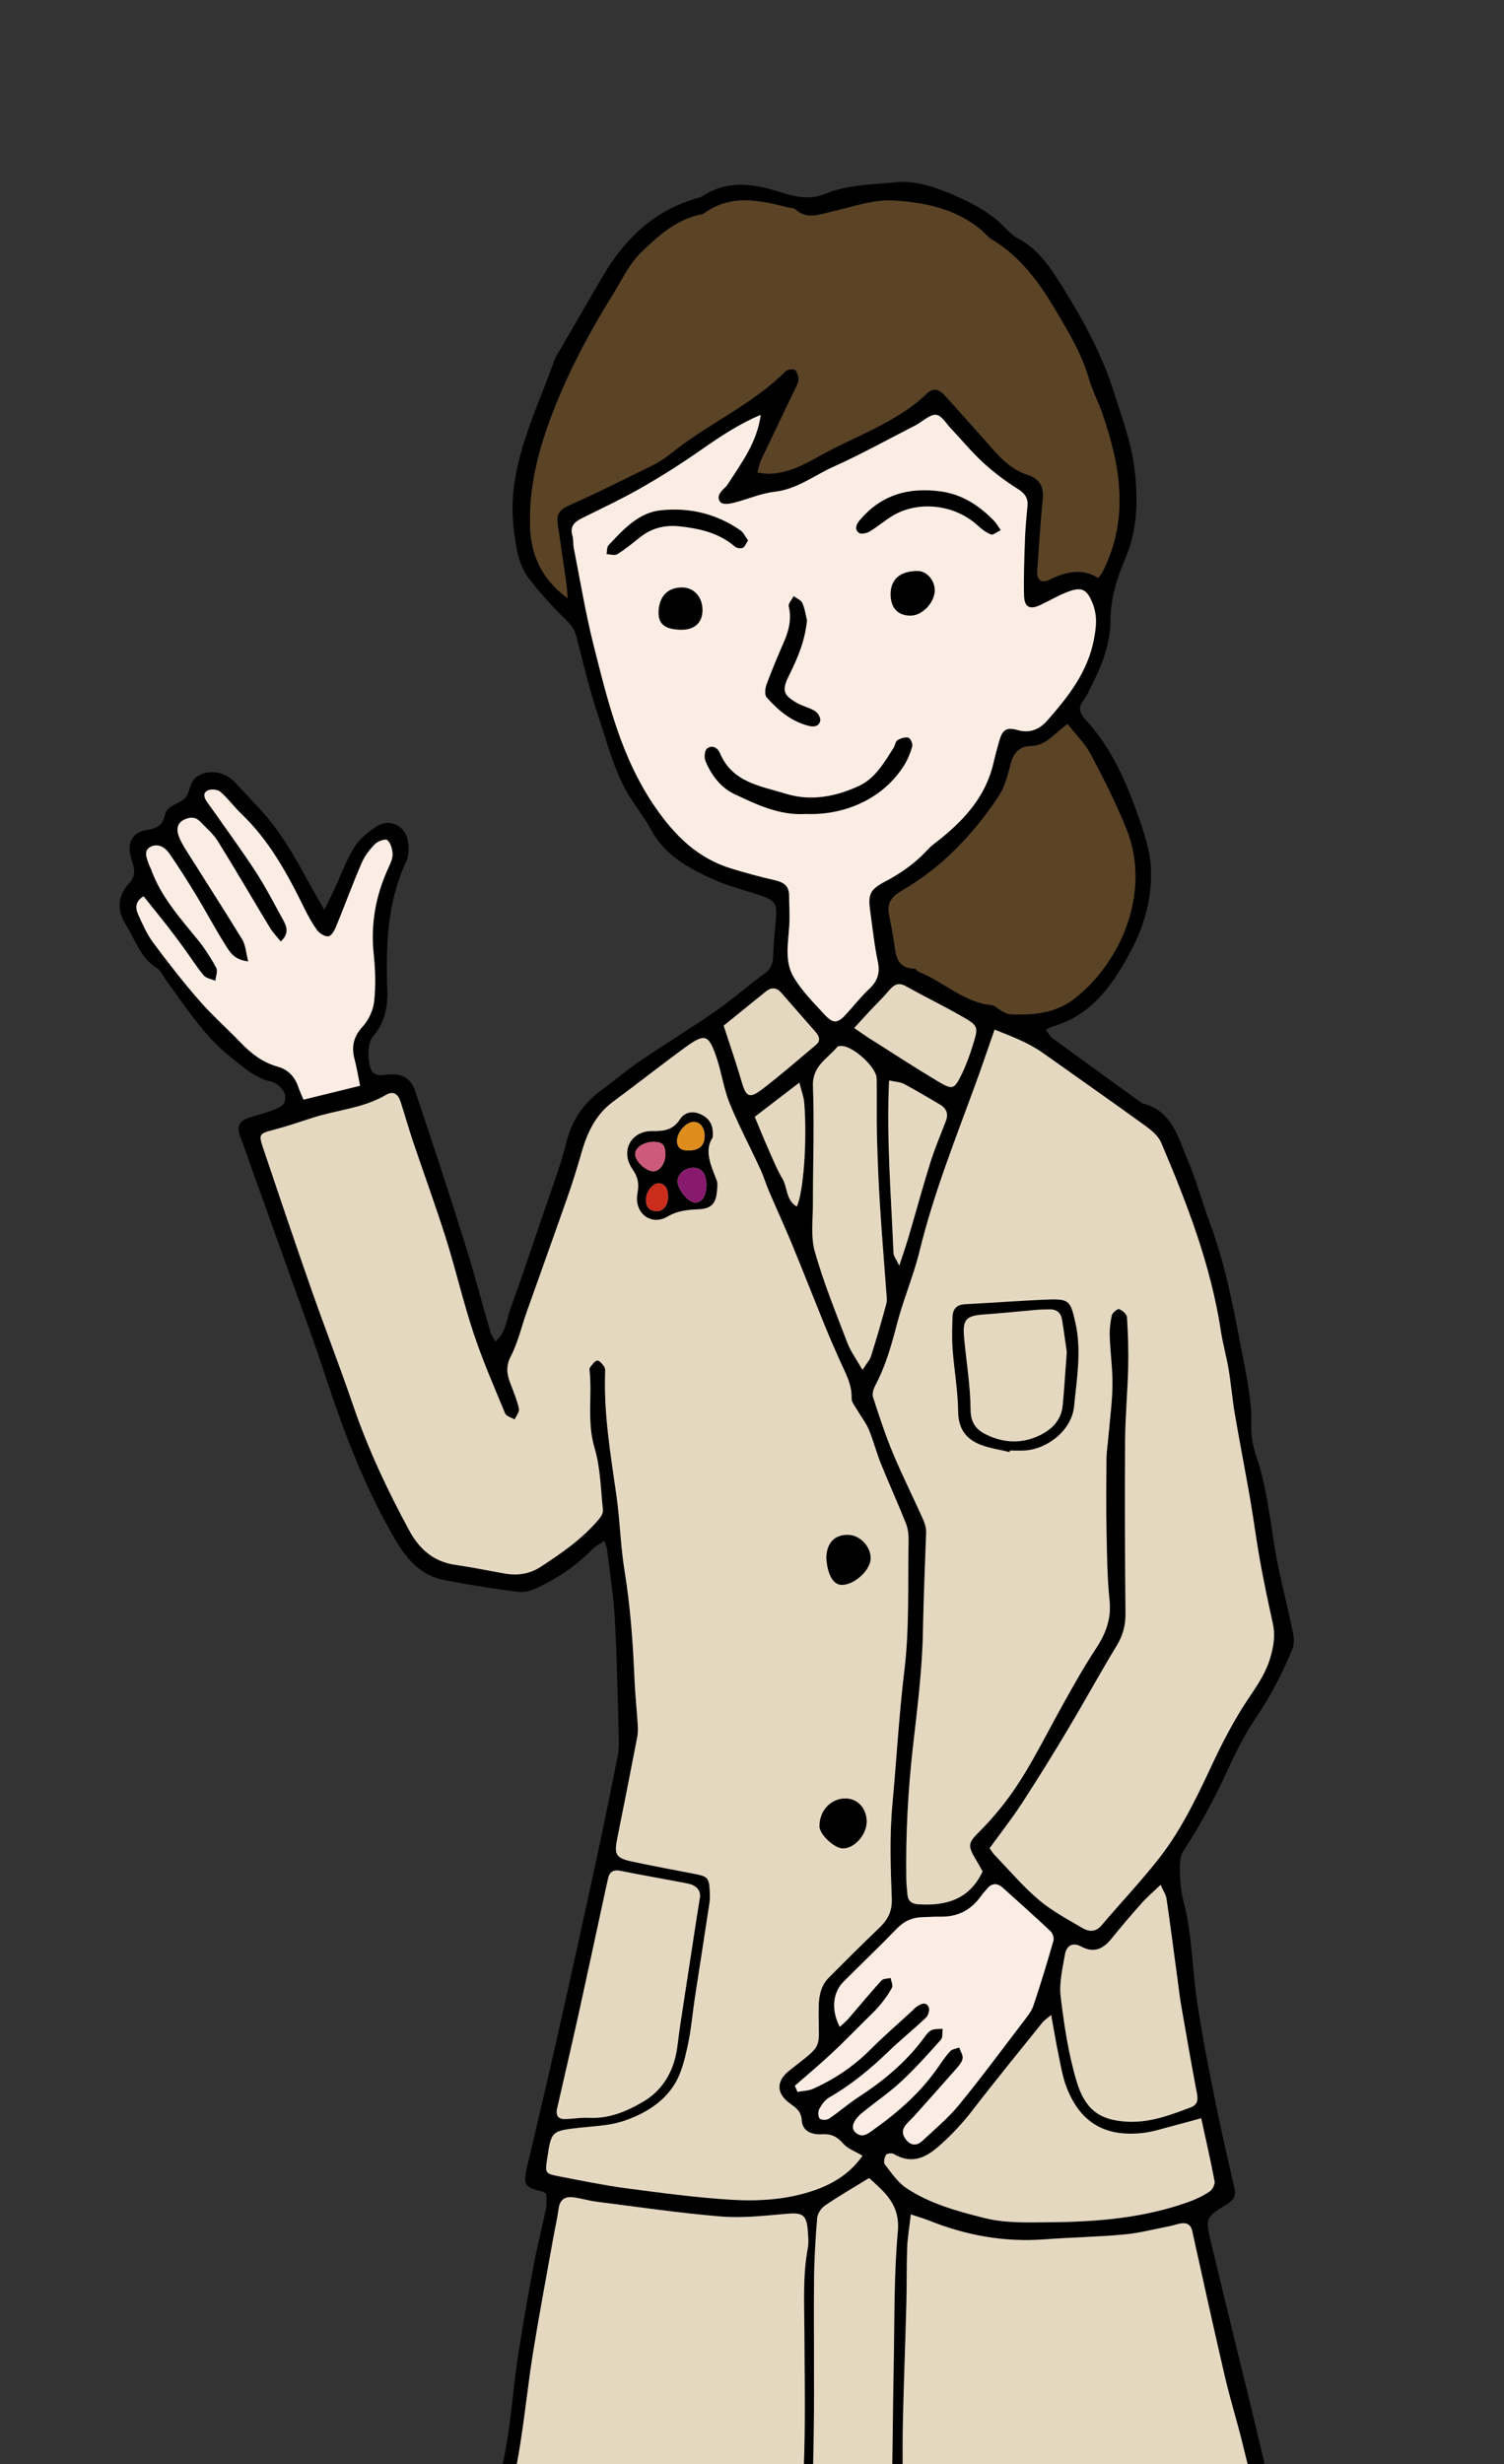 <?xml version="1.0" encoding="UTF-8"?><svg id="uuid-b7efb9dc-5866-4ec0-8ab9-eb0069e6956c" xmlns="http://www.w3.org/2000/svg" xmlns:xlink="http://www.w3.org/1999/xlink" viewBox="0 0 290.559 475.937"><rect x="0" y="0" width="290.559" height="475.937" fill="#333333" stroke="none"/><defs><style>.uuid-35e72eca-eeee-4412-9110-5a41be4b82a0{fill:none;}.uuid-4ffbee7f-df52-4023-bfc9-dee436d9e91f{fill:#fcede4;}.uuid-9bae19df-3cda-44e0-aae7-52d804687b14{fill:#e5d8c1;}.uuid-e27997e2-7910-49bc-93b8-77231f8addd1{fill:#881a6e;}.uuid-ace1428e-6f35-4ce7-b026-22577859229d{fill:#cd5a7a;}.uuid-560b9e31-1619-4f10-8098-f9cb6419ece4{fill:#cb2d1d;}.uuid-b492f97d-1637-4754-9959-6cfe1b14f9f6{fill:#de8d1d;}.uuid-4774dbe9-3e89-45d7-932c-058c14633a47{fill:#5b4326;}.uuid-bc1afcf5-a1ef-49ff-b0f1-a6db200e7a56{clip-path:url(#uuid-04b38bef-d80c-47fc-b50c-ef55496b05f6);}</style><clipPath id="uuid-04b38bef-d80c-47fc-b50c-ef55496b05f6"><rect class="uuid-35e72eca-eeee-4412-9110-5a41be4b82a0" width="290.559" height="475.937"/></clipPath></defs><g id="uuid-13cee9cd-2183-490d-b1bb-a3c8f976df7e"><g class="uuid-bc1afcf5-a1ef-49ff-b0f1-a6db200e7a56"><g><path d="M149.297,706.087c-1.553,.505-2.824,.899-4.082,1.33-5.225,1.79-10.435,3.625-15.671,5.382-7.429,2.493-14.827,5.099-22.818,5.146-2.681,.016-4.893-1.136-7.158-2.253-1.648-.812-3.208-1.818-4.889-2.545-4.125-1.784-6.176-5.122-6.888-9.357-.324-1.929-.211-3.944-.189-5.919,.026-2.272,1.702-3.515,3.286-4.635,3.011-2.129,6.111-4.134,9.233-6.095,2.24-1.407,4.702-2.482,6.838-4.024,2.415-1.743,4.584-3.835,6.846-5.791,.771-.667,1.387-1.693,2.269-2.023,6.175-2.309,10.517-7.016,15.039-11.481,2.37-2.34,4.875-4.2,8.387-4.288,1.728-.043,3.487-2.535,3.385-4.889-.301-6.954-.751-13.901-1.095-20.853-.332-6.728-.699-13.456-.875-20.189-.194-7.42-.023-14.852-.323-22.265-.239-5.905-.951-11.791-1.444-17.687-.203-2.43-.307-4.871-.588-7.292-.815-7.013-1.75-14.012-2.517-21.03-.187-1.713-.902-2.092-2.462-2.014-4.47,.223-8.563,1.857-12.585,3.537-4.415,1.844-8.901,3.562-13.654,3.35-7.136-.318-14.236-1.327-20.8-4.499-2.477-1.197-2.484-1.502-1.893-4.357,1.835-8.856,3.77-17.694,5.427-26.584,1.614-8.657,2.851-17.385,4.409-26.054,1.026-5.709,2.491-11.339,3.453-17.057,.884-5.254,1.249-10.594,2.038-15.867,.893-5.962,1.937-11.904,3.044-17.831,.722-3.868,1.708-7.685,2.496-11.541,.178-.87,.026-1.808,.026-2.606-.337-.239-.506-.444-.71-.49-3.574-.802-3.824-1.366-2.956-4.991,2.077-8.679,4.091-17.374,6.053-26.08,2.394-10.628,4.742-21.266,7.046-31.915,1.52-7.027,2.948-14.075,4.36-21.124,.226-1.128,.242-2.318,.21-3.475-.216-7.665-.343-15.336-.763-22.99-.247-4.511-.973-8.995-1.506-13.489-.051-.426-.268-.832-.535-1.627-.909,.629-1.71,1.016-2.295,1.617-3.028,3.107-6.563,5.492-10.426,7.358-1.189,.575-2.667,1.031-3.931,.873-4.794-.601-9.578-1.356-14.321-2.283-4.261-.834-7.011-3.792-9.161-7.396-6.153-10.318-10.302-21.499-14.032-32.874-1.769-5.395-3.748-10.72-5.656-16.068-2.686-7.528-5.396-15.047-8.092-22.571-.82-2.29-1.595-4.597-2.457-6.871-.534-1.411-.354-2.642,1.039-3.234,1.66-.704,3.47-1.042,5.161-1.682,.882-.334,2.102-.804,2.371-1.519,.526-1.395-.196-2.715-1.475-3.567-.376-.25-.825-.435-1.265-.536-3.043-.699-5.183-2.744-7.566-4.627-5.196-4.104-8.629-9.594-12.474-14.784-.62-.837-1.053-1.973-1.871-2.477-3.182-1.963-4.144-5.475-5.974-8.356-1.798-2.832-1.585-5.582,.599-7.971,1.025-1.121,1.199-2.153,.841-3.463-.184-.672-.419-1.333-.567-2.013-.56-2.573,.468-4.402,3.044-4.833,1.872-.313,3.17-.723,3.623-2.93,.381-1.859,2.61-2.057,3.799-3.156,1.147-1.06,.833-3.267,2.514-4.335,2.136-1.358,5.287-.925,7.224,1.177,1.642,1.781,3.307,3.542,4.954,5.319,3.81,4.111,6.536,8.954,9.198,13.843,.863,1.585,1.783,3.138,3.116,5.476,.895-1.833,1.428-2.882,1.924-3.949,1.263-2.717,2.286-5.582,3.844-8.113,.985-1.6,2.618-2.917,4.209-3.985,2.5-1.679,5.549-.364,6.13,2.61,.255,1.304,.26,2.92-.283,4.079-3.727,7.954-3.956,16.411-3.663,24.917,.119,3.449-.602,6.401-2.851,9.023-1.068,1.245-1.049,5.566,.05,6.811,.398,.451,1.405,.623,2.072,.519,3.123-.488,5.16,.259,6.091,3.014,3.302,9.769,6.503,19.575,9.599,29.412,1.77,5.624,3.255,11.339,4.899,17.005,.179,.616,.558,1.172,.997,2.068,2.043-1.738,2.122-4.059,2.82-6.019,2.367-6.645,4.647-13.323,6.911-20.005,1.411-4.164,2.974-8.298,4.028-12.556,1.07-4.322,3.38-7.546,6.87-10.096,2.514-1.837,4.893-3.871,7.464-5.619,4.765-3.239,9.697-6.232,14.426-9.521,3.296-2.292,6.334-4.958,9.565-7.35,1.159-.858,1.554-1.838,1.599-3.23,.078-2.428,.322-4.853,.539-7.275,.262-2.925-.175-3.589-3.059-4.544-3.057-1.012-6.217-1.799-9.136-3.123-4.739-2.149-9.297-4.642-11.939-9.569-1.038-1.934-2.377-3.706-3.596-5.539-3.393-5.099-4.787-11.032-6.697-16.722-1.655-4.933-2.824-10.035-4.124-15.085-.333-1.293-.967-2.144-1.936-3.091-2.627-2.568-5.115-5.319-7.356-8.234-1.077-1.401-1.752-3.276-2.12-5.04-.873-4.186-1.206-8.37-.623-12.73,1.159-8.673,5.042-16.373,7.866-24.452,.188-.539,.566-1.01,.857-1.512,2.783-4.797,5.553-9.602,8.352-14.39,4.171-7.135,9.753-12.582,17.814-15.039,.55-.167,1.146-.289,1.616-.594,4.976-3.227,10.198-2.237,15.274-.602,2.88,.927,5.565,1.377,8.372,.212,4.353-1.808,9.06-1.752,13.586-2.223,3.175-.331,6.725,.623,9.759,1.868,4.124,1.692,8.251,3.652,11.457,7.013,.715,.749,1.507,1.504,2.407,1.98,4.307,2.28,6.682,6.283,9.123,10.223,3.848,6.211,7.262,12.594,9.466,19.666,1.484,4.761,3.253,9.379,3.879,14.395,.747,5.988,.656,11.836-1.713,17.451-1.63,3.864-2.889,7.668-2.894,12.029-.006,4.41-1.619,8.64-3.661,12.602-.478,.927-.862,1.936-1.494,2.744-1.179,1.506-.823,2.586,.401,3.91,5.055,5.47,7.901,12.181,10.315,19.123,1.14,3.278,2.195,6.487,2.274,10.085,.12,5.433-1.358,10.558-3.727,15.061-3.379,6.423-7.489,12.676-15.191,14.887-.424,.122-.812,.374-1.444,.673,.522,.652,.842,1.277,1.346,1.646,5.765,4.214,11.558,8.39,17.344,12.576,5.799,1.393,6.926,6.661,8.837,11.128,1.632,3.814,2.684,7.874,4.136,11.772,2.882,7.736,4.49,15.775,6.005,23.865,.961,5.131,2.207,10.176,2.052,15.47-.057,1.931,.313,3.974,.943,5.808,2.51,7.308,2.846,15.036,4.496,22.504,.873,3.951,1.837,7.882,2.649,11.845,.196,.957,.223,2.121-.139,2.994-1.906,4.606-4.161,9.012-6.977,13.166-2.127,3.136-3.863,6.581-5.458,10.036-2.52,5.458-5.281,10.748-8.613,15.757-.686,1.031-.725,2.645-.691,3.981,.05,1.96,.221,3.968,.715,5.856,1.658,6.328,1.653,12.865,2.603,19.275,.917,6.187,2.124,12.334,3.355,18.468,1.184,5.904,2.525,11.777,3.878,17.644,.355,1.541-.204,2.258-1.472,3.044-4.074,2.527-4.191,2.631-3.07,7.357,3.183,13.425,6.568,26.802,9.754,40.227,2.168,9.134,4.247,18.293,6.169,27.483,2.47,11.807,4.741,23.657,7.105,35.487,.113,.567,.286,1.122,.436,1.681,1.011,3.758,.181,5.779-3.475,6.854-5.087,1.497-10.221,2.431-15.67,1.672-4.487-.625-8.736-1.708-12.966-3.277-6.424-2.383-12.952-1.554-19.39,.135-2.225,.584-2.592,1.278-2.318,3.569,.966,8.061,2.174,16.097,2.93,24.177,1.124,12.006,3.562,23.838,4.085,35.942,.364,8.427,1.948,16.8,2.992,25.197,.543,4.368,1.076,8.737,1.655,13.1,.305,2.298,.666,4.589,1.062,6.873,.233,1.346,.972,2.241,2.338,2.731,4.294,1.542,6.465,4.582,7.355,9.207,1.039,5.397,.786,10.818,1.28,16.212,.187,2.041-.087,4.12-.036,6.179,.06,2.436-1.398,3.99-3.187,5.036-3.769,2.202-7.725,4.076-11.547,6.191-2.521,1.395-5.083,2.786-7.369,4.523-2.544,1.934-5.169,3.697-7.49,6.058-5.855,5.954-12.69,10.675-21.036,12.472-1.952,.42-4.168,.436-6.097-.041-4.573-1.13-9.326-2.106-13.477-4.208-3.738-1.893-7.462-4.665-7.755-10.498Zm17.326-289.69c-1.387-.84-2.852-1.344-3.738-2.36-1.185-1.361-2.319-1.9-4.137-1.79-2.272,.137-3.749-.852-3.855-2.628-.1-1.682-.913-2.353-2.121-3.202-2.829-1.988-2.939-4.387-.225-6.524,6.895-5.429,5.487-3.714,5.617-12.186,.034-2.191,.423-4.181,1.991-5.755,3.177-3.19,6.362-6.375,9.62-9.481,1.665-1.588,2.606-3.185,2.51-5.723-.23-6.036-.439-12.127,.114-18.124,.797-8.651,1.274-17.327,2.319-25.972,.998-8.262,.637-16.693,.81-25.051,.023-1.131-.116-2.353-.529-3.391-1.539-3.87-3.275-7.661-4.834-11.523-.862-2.136-1.419-4.399-2.308-6.523-.558-1.333-1.497-2.501-2.226-3.766-.433-.752-1.143-1.561-1.115-2.322,.095-2.594-1.106-4.704-2.101-6.918-.995-2.213-1.979-4.433-2.895-6.68-2.183-5.355-4.287-10.743-6.492-16.089-1.414-3.427-2.968-6.796-4.424-10.205-.633-1.481-1.104-3.035-1.778-4.495-1.944-4.207-4.127-8.311-5.875-12.598-1.126-2.763-1.521-5.819-2.474-8.666-1.566-4.676-2.254-4.91-6.189-2.045-4.669,3.399-9.195,6.997-13.846,10.421-3.467,2.553-5.069,6.165-6.192,10.154-.814,2.894-1.734,5.762-2.727,8.599-2.558,7.307-5.19,14.587-7.775,21.885-1.006,2.84-1.672,5.852-3.042,8.496-1.002,1.935-.801,3.467-.117,5.245,.621,1.615,1.292,3.232,1.668,4.91,.135,.602-.527,1.385-.825,2.085-.631-.375-1.611-.602-1.838-1.147-2.13-5.133-4.357-10.243-6.109-15.511-2.003-6.024-3.425-12.243-5.332-18.303-1.982-6.298-4.263-12.501-6.372-18.76-.85-2.522-1.569-5.089-2.387-7.623-.465-1.441-1.332-2.228-2.859-1.327-4.378,2.583-9.45,2.875-14.147,4.401-2.512,.816-5.017,1.67-7.569,2.337-2.693,.704-2.892,.814-1.99,3.492,3.069,9.115,6.143,18.229,9.32,27.306,2.64,7.543,5.539,14.994,8.125,22.555,2.866,8.38,6.614,16.342,10.825,24.09,1.907,3.51,4.681,5.975,8.837,6.568,3.192,.456,6.357,1.112,9.533,1.678,2.478,.441,4.82,.108,6.962-1.281,4.076-2.643,8.061-5.407,11.233-9.168,.416-.493,.879-1.23,.818-1.8-.427-4.031-.486-8.198-1.626-12.031-1.481-4.979-.446-9.939-.945-14.874-.023-.226-.039-.534,.085-.679,.425-.496,.888-1.259,1.385-1.299,.433-.035,1.03,.706,1.369,1.228,.222,.342,.157,.904,.143,1.365-.238,7.939,1.091,15.72,2.206,23.533,.687,4.814,.785,9.719,1.568,14.513,1.144,7.004,1.623,14.042,1.927,21.112,.124,2.883,.438,5.757,.618,8.638,.051,.806,.033,1.641-.119,2.43-1.274,6.592-2.576,13.179-3.893,19.763-.546,2.73-.163,3.511,2.639,4.127,4.154,.913,8.343,1.659,12.517,2.48,2.343,.461,2.626,.769,2.757,3.186,.044,.81,.063,1.641-.057,2.439-.911,6.052-1.871,12.096-2.792,18.146-.486,3.192-.743,6.433-1.443,9.575-.567,2.545-1.213,5.254-2.588,7.391-2.154,3.347-5.429,5.401-9.293,6.801-2.933,1.063-5.853,1.115-8.803,1.445-5.613,.628-5.617,.597-6.437,6.06-.408,2.713-.399,2.814,2.43,3.363,4.289,.832,8.578,1.711,12.904,2.288,6.611,.881,13.239,1.762,19.888,2.191,5.519,.356,11.092,.044,16.408-1.808,3.719-1.296,6.976-3.331,9.294-6.668Zm25.515-217.514c-1.248,3.581-2.342,6.853-3.524,10.093-3.93,10.775-8.212,21.419-10.943,32.616-1.177,4.824-3.163,9.444-4.409,14.254-1.053,4.064-2.193,8.041-4.159,11.762-.349,.66-.648,1.617-.439,2.262,1.174,3.631,2.364,7.271,3.83,10.789,1.78,4.272,3.864,8.414,5.76,12.639,.37,.825,.701,1.778,.671,2.658-.219,6.338-.507,12.669-.616,19.016-.129,7.51-1.098,15.019-1.944,22.501-.955,8.441-1.396,16.892-1.274,25.379,.015,1.044,.121,2.088,.222,3.129,.122,1.255,.869,1.766,2.088,1.843,5.324,.338,9.859-.877,12.425-6.342-.41-.728-.843-1.54-1.317-2.327-1.6-2.658-1.492-3.189,.67-5.335,1.386-1.375,2.69-2.844,3.931-4.355,5.032-6.125,8.353-13.307,12.194-20.17,2.029-3.627,4.049-7.273,6.34-10.731,1.923-2.903,3.081-5.778,2.712-9.398-.458-4.493-.5-9.036-.589-13.559-.09-4.617-.048-9.238-.002-13.856,.014-1.384,.241-2.766,.359-4.15,.285-3.349,.745-6.697,.792-10.05,.044-3.121-.418-6.246-.529-9.374-.049-1.375,.098-2.791,.409-4.129,.118-.509,1.114-1.291,1.419-1.175,.63,.241,1.474,.975,1.51,1.553,.205,3.222,.309,6.46,.231,9.688-.113,4.736-.564,9.466-.596,14.2-.074,11.117-.03,22.235,.076,33.351,.022,2.307-.51,4.251-1.709,6.223-3.242,5.334-6.236,10.82-9.437,16.18-2.844,4.763-5.759,9.488-8.786,14.134-1.942,2.981-4.144,5.789-6.315,8.792,.279,.387,.563,.897,.953,1.303,2.808,2.918,5.45,6.04,8.52,8.648,2.525,2.145,5.523,3.747,8.399,5.439,1.212,.713,2.547,.925,3.726-.469,3.73-4.411,7.732-8.603,11.274-13.16,4.488-5.774,7.526-12.436,10.635-19.039,1.574-3.344,3.33-6.622,5.272-9.762,1.98-3.203,4.375-6.018,5.474-9.87,.674-2.363,.941-4.358,.425-6.659-.886-3.956-1.717-7.927-2.438-11.916-.721-3.985-1.23-8.008-1.92-11.999-.947-5.478-2.02-10.934-2.955-16.414-.485-2.84-.721-5.723-1.196-8.566-.42-2.513-1.131-4.978-1.513-7.495-1.934-12.724-6.538-24.587-11.516-36.318-.542-1.278-1.834-2.365-3.009-3.216-6.543-4.738-13.162-9.369-19.746-14.05-2.837-2.017-6.024-3.219-9.435-4.571Zm-16.17,228.843c-.294,2.576-.636,4.501-.707,6.437-.132,3.599-.06,7.204-.155,10.805-.202,7.661-.505,15.32-.674,22.982-.12,5.458,.038,10.924-.156,16.378-.256,7.182-.787,14.353-1.104,21.534-.194,4.384-.176,8.777-.311,13.164-.15,4.866-.392,9.729-.544,14.595-.108,3.447,.007,6.906-.236,10.342-.268,3.792,.333,4.731,4.051,4.419,3.086-.258,6.155-.843,9.202-1.437,4.171-.812,8.422-1.323,12.247-3.477,1.896-1.068,3.916-1.961,5.964-2.695,8.194-2.937,16.377-3.091,24.611,.048,6.573,2.506,13.395,3.278,20.384,2.235,5.1-.761,5.742-1.569,5.216-6.638-.036-.346-.06-.696-.127-1.037-2.336-11.942-4.538-23.913-7.06-35.815-1.944-9.176-4.251-18.275-6.473-27.39-1.07-4.391-2.435-8.71-3.459-13.111-2.18-9.362-4.236-18.754-6.313-28.14-.251-1.135-.923-1.592-1.961-1.486-.792,.081-1.559,.393-2.348,.546-2.931,.568-5.846,1.342-8.805,1.616-5.144,.475-10.322,.559-15.476,.947-7.731,.581-15.121-.775-22.286-3.642-.935-.374-1.908-.65-3.481-1.18Zm-24.112,115.642c.34-5.216,.624-9.83,.948-14.442,.203-2.89,.464-5.776,.703-8.663,.172-2.076,.464-4.149,.508-6.227,.126-5.928,.033-11.863,.247-17.786,.276-7.618,.925-15.224,1.12-22.843,.196-7.637,.044-15.284,.021-22.927-.016-5.44-.353-10.887,.663-16.291,.19-1.01,.076-2.092,.006-3.134-.221-3.267-1.002-3.72-4.115-3.446-4.227,.373-8.516,.859-12.716,.517-8.016-.654-15.989-1.842-23.975-2.85-1.483-.187-2.933-.639-4.415-.841-1.572-.214-2.664,.31-2.914,2.129-.268,1.948-.717,3.87-1.064,5.807-1.305,7.299-2.691,14.584-3.87,21.903-.957,5.941-1.558,11.939-2.504,17.882-.874,5.487-2.048,10.925-2.997,16.401-1.841,10.619-3.518,21.269-5.458,31.869-1.104,6.034-2.711,11.974-3.865,18.001-.705,3.679-.6,4.293,2.96,5.434,2.623,.841,5.326,1.478,8.032,2,6.943,1.339,13.682,.951,20.281-2.034,3.431-1.552,7.125-2.667,10.81-3.464,6.374-1.378,12.548,.032,18.582,2.182,.836,.298,1.716,.473,3.011,.823Zm-4.892-463.232c-4.113,1.727-7.732,4.121-11.317,6.624-3.773,2.634-7.661,5.126-11.649,7.413-3.794,2.176-7.775,4.025-11.69,5.984-1.393,.697-2.221,1.578-1.724,3.297,.222,.768,.113,1.627,.271,2.421,1.241,6.26,2.264,12.578,3.826,18.757,2.749,10.876,5.337,21.762,11.912,31.294,3.863,5.6,8.269,9.883,14.737,11.853,2.748,.837,5.524,1.597,8.324,2.23,1.67,.377,2.786,1.042,2.794,2.929,.008,1.944,.158,3.896,.035,5.832-.213,3.356-.94,6.891,.801,9.885,1.55,2.665,3.812,4.94,5.931,7.226,1.835,1.979,2.622,1.839,4.47-.221,1.388-1.548,2.692-3.188,4.2-4.607,1.587-1.492,2.183-3.039,1.707-5.269-.677-3.166-1.002-6.408-1.46-9.621-.477-3.346-.154-4.317,2.891-5.905,3.112-1.623,5.873-3.603,8.247-6.193,.775-.846,1.758-1.5,2.655-2.23,4.754-3.869,8.632-8.346,10.033-14.568,.306-1.357,.674-2.701,1.053-4.04,.651-2.303,1.367-2.834,3.67-2.191,2.352,.657,4.188-.217,5.602-1.82,4.049-4.592,7.809-9.324,9.047-15.681,.486-2.494,.698-4.663-.271-7.043-.993-2.441-1.891-3.179-4.394-2.31-1.94,.674-3.738,1.76-5.604,2.651-2.066,.986-3.166,.501-3.226-1.775-.098-3.711,.058-7.432,.189-11.145,.074-2.08,.304-4.155,.48-6.23,.134-1.588-.614-2.444-1.96-3.291-2.318-1.459-4.542-3.138-6.564-4.992-2.206-2.023-4.127-4.362-6.195-6.54-.949-.999-1.893-2.638-2.948-2.731-1.183-.104-2.489,1.212-3.742,1.91-.101,.056-.203,.11-.306,.162-5.237,2.669-10.384,5.543-15.742,7.938-3.75,1.677-7.049,4.363-11.383,4.852-2.692,.304-5.28,1.476-7.944,2.14-.805,.201-2.068,.354-2.491-.087-.859-.893-.21-1.916,.638-2.679,.257-.231,.508-.487,.693-.776,2.662-4.156,5.707-8.121,6.406-13.452Zm65.21,31.497c.386-.533,.623-.784,.775-1.08,5.256-10.238,3.536-20.487-.006-30.717-.796-2.299-1.959-4.48-2.629-6.811-1.335-4.644-3.778-8.677-6.196-12.782-3.269-5.548-6.913-10.655-12.558-14.006-.68-.404-1.185-1.1-1.798-1.629-5.005-4.31-11.207-5.56-17.385-5.87-3.891-.195-7.885,1.304-11.803,2.176-2.343,.521-4.619,1.539-6.826-.401-.388-.341-1.093-.314-1.651-.461-5.542-1.452-11.058-2.567-16.2,1.256-.086,.064-.219,.071-.332,.093-4.757,.941-8.204,3.982-11.563,7.223-2.467,2.379-3.843,5.449-5.609,8.292-4.78,7.698-8.979,15.658-12.137,24.193-2.445,6.608-4.042,13.338-3.859,20.401,.144,5.574,2.168,10.283,7.27,14.061-.117-1.33-.149-2.079-.254-2.818-.554-3.891-1.121-7.781-1.697-11.669-.263-1.772,.475-2.699,2.128-3.429,4.423-1.955,8.766-4.097,13.101-6.246,2.16-1.071,4.461-2.038,6.304-3.542,7.163-5.849,15.844-9.535,22.484-16.12,.378-.375,1.384-.579,1.783-.337,.455,.276,.709,1.129,.765,1.757,.047,.526-.263,1.116-.509,1.632-2.238,4.694-4.51,9.371-6.733,14.072-.322,.681-.433,1.464-.701,2.41,.948,.099,1.608,.244,2.264,.223,3.572-.114,6.604-1.671,9.669-3.399,7.007-3.95,14.87-6.382,20.847-12.152,1.126-1.087,2.332-.774,3.334,.342,2.922,3.254,5.868,6.487,8.741,9.784,2.073,2.379,4.204,4.628,7.312,5.628,2.313,.744,3.218,2.273,2.956,4.782-.469,4.494-.707,9.012-1.056,13.519-.153,1.979,.655,2.782,2.368,1.944,3.147-1.54,6.241-2.282,9.401-.319Zm-73.115,432.112c.391,4.127,.588,7.801,1.113,11.426,1.095,7.547,2.628,15.045,1.903,22.744-.043,.453,.035,.931,.128,1.382,1.806,8.705,.826,17.587,1.622,26.362,.397,4.376,.036,8.815,.227,13.217,.342,7.881,.841,15.756,1.274,23.633,.108,1.968,.39,3.945,.282,5.901-.185,3.326-.306,6.713-1.06,9.929-.465,1.983-.283,3.045,1.129,4.527,3.503,3.676,4.938,8.031,2.958,13.083-.778,1.985-1.47,4.004-2.264,6.181,1.749,.354,2.67-.566,3.71-1.229,3.695-2.358,7.439-4.641,11.114-7.029,2.123-1.38,4.198-2.848,6.194-4.408,.618-.483,.906-1.396,1.516-2.391-3.241-.098-3.91-2.368-4.857-4.284-2.489-5.033-2.227-10.482-1.559-15.739,1.607-12.653,3.72-25.24,5.528-37.868,1.379-9.636,2.797-19.274,3.795-28.953,.356-3.456,.053-7.017-1.328-10.499-2.128-5.367-3.681-10.967-5.461-16.473-.374-1.156-.913-1.986-2.195-2.414-6.223-2.078-12.394-4.316-18.625-6.367-1.463-.482-3.091-.456-5.144-.731Zm29.16,8.509c.379,2.152,.556,4.462,1.365,6.771,2.258,6.446,4.398,12.937,6.444,19.455,1,3.186,1.62,6.49,2.53,9.707,2.774,9.813,5.738,19.573,8.377,29.422,2.636,9.84,5.076,19.738,7.372,29.664,.698,3.018,.884,6.22,.819,9.327-.035,1.645,.271,2.571,1.595,3.415,1.437,.916,3.248,1.747,4.021,3.117,2.307,4.091,4.95,8.136,4.912,13.167-.006,.815,.38,1.634,.607,2.54,2.456-1.241,8.954-8.9,11.48-13.325-1.929-2.272-3.057-4.953-3.49-8.04-1.014-7.226-2.477-14.394-3.317-21.637-1.376-11.857-2.37-23.758-3.588-35.633-.519-5.063-1.171-10.114-1.807-15.164-1.173-9.313-2.353-18.625-3.586-27.929-.451-3.408-1.061-6.794-1.634-10.417-5.497,1.266-10.567,2.666-15.724,3.556-5.28,.912-10.645,1.325-16.374,2.004Zm-.317-131.558c-3.059,1.885-5.848,3.498-8.505,5.309-.733,.499-1.454,1.554-1.525,2.409-.337,4.04-.578,8.098-.611,12.152-.079,9.755,.076,19.512-.052,29.265-.108,8.23-.476,16.457-.751,24.684-.031,.924-.285,1.842-.297,2.765-.036,2.65,.003,5.301,.006,7.952,.004,3.362,.187,6.736-.036,10.082-.501,7.521-1.415,15.018-1.766,22.543-.333,7.14-.122,7.186,6.861,9.2,2.744,.791,5.528,1.684,8.448,.581,.354-7.016,.797-13.952,1.025-20.895,.18-5.459-.053-10.933,.162-16.39,.32-8.117,1.023-16.219,1.287-24.336,.317-9.748,.312-19.505,.507-29.257,.172-8.579,.027-17.194,.794-25.722,.48-5.335-2.651-7.644-5.547-10.342Zm38.34-280.845c-2.618,1.876-4.153,4.186-6.946,4.241-2.322,.046-3.457,1.274-4.042,3.47-.564,2.113-1.092,4.383-2.268,6.158-4.962,7.487-11.048,13.889-18.891,18.402-1.778,1.023-2.799,2.345-2.345,4.528,.376,1.809,.74,3.625,.994,5.454,.342,2.467,.555,4.948,3.927,4.986,.272,.003,.508,.477,.814,.6,4.827,1.931,8.714,5.955,14.191,6.465,.514,.048,.97,.598,1.478,.869,.604,.324,1.221,.82,1.855,.858,4.429,.269,8.867-.146,12.459-2.916,9.012-6.952,15.055-20.618,10.127-32.874-1.978-4.919-4.389-9.679-6.871-14.366-1.102-2.082-2.87-3.806-4.479-5.876Zm-34.353,529.196c-2.159,3.672-5.55,5.624-8.924,7.606-1.292,.759-2.525,1.62-3.813,2.385-3.962,2.351-7.822,4.919-11.948,6.929-2.763,1.346-5.954,1.75-8.304,4.062-.345,.34-1.361-.014-2.067-.047,.063-.736-.02-1.531,.238-2.189,.187-.479,.831-.773,1.262-1.159,3.244-2.907,5.445-6.539,7.181-10.497,1.525-3.476,1.269-6.79-.908-9.905-2.381-3.407-7.007-4.031-10.086-1.314-3.465,3.057-6.89,6.164-10.268,9.318-.45,.42-.527,1.248-1.004,2.473,1.646-.604,2.609-.958,3.641-1.337,.211,2.297,.173,2.735-.916,3.557-2.119,1.601-4.176,3.388-6.529,4.534-1.578,.768-3.096,2.554-5.362,1.646,.253-1.108,.476-2.081,.823-3.599-1.202,.521-1.872,.694-2.408,1.064-3.888,2.681-7.74,5.415-11.625,8.102-1.517,1.049-3.024,2.142-4.646,3.003-5.724,3.038-6.024,3.77-5.021,10.143,.339,2.151,1.337,3.519,3.227,4.05,2.76,.775,5.588,1.667,8.414,1.77,7.603,.278,14.771-1.888,21.742-4.767,.9-.372,1.63-.851,1.44-2.047-.483-3.043-.362-6.106-2.641-8.798-1.472-1.739-2.767-3.359-5.793-4.001,2.824-2.042,5.062-3.591,7.226-5.24,4.941-3.765,5.097-3.877,7.722-3.917-.739,1.349-1.358,2.478-2.126,3.879,3.955,3.687,5.575,8.527,6.037,13.891,.208,2.42,.799,2.745,3.131,1.941,2.506-.864,4.995-1.784,7.469-2.738,5.266-2.033,10.542-4.044,15.758-6.203,1.233-.51,2.482-1.376,3.309-2.414,1.945-2.443,3.553-5.155,5.453-7.636,3.1-4.049,2.113-8.183,.321-12.545ZM47.96,185.706c-2.801-.308-3.594-1.887-4.415-3.179-1.974-3.109-3.695-6.38-5.605-9.532-1.675-2.764-3.408-5.498-5.24-8.158-.832-1.209-2.242-1.994-3.619-1.263-1.462,.776-.689,2.217-.304,3.407,.107,.329,.304,.628,.422,.955,1.887,5.25,5.523,9.306,8.959,13.518,1.381,1.693,2.58,3.569,3.624,5.493,.335,.617-.092,1.655-.171,2.5-.771-.336-1.778-.469-2.267-1.047-1.33-1.574-2.427-3.347-3.643-5.021-1.074-1.478-2.159-2.949-3.282-4.389-1.531-1.963-3.103-3.893-4.676-5.86-1.595,.949-1.622,2.225-1.079,3.435,.849,1.89,1.7,3.84,2.919,5.488,2.813,3.801,5.727,7.543,8.83,11.105,2.502,2.873,5.376,5.414,8.019,8.167,2.04,2.125,4.27,3.884,7.154,4.682,2.047,.566,3.361,1.925,4.043,3.947,.25,.741,.588,1.452,.999,2.453,3.696-.908,7.219-1.774,10.938-2.687-.384-1.873-.634-3.461-1.042-5.007-.642-2.429-.312-4.409,1.509-6.382,1.166-1.263,2.053-3.171,2.242-4.882,.328-2.982,.248-6.059-.071-9.052-.632-5.931,.379-11.498,2.873-16.856,.383-.823,.8-1.754,.764-2.617-.039-.929-.374-2.084-1.009-2.652-.339-.302-1.823,.19-2.37,.744-1.035,1.05-2.001,2.301-2.582,3.65-1.737,4.03-3.244,8.159-4.914,12.219-.316,.768-.884,1.859-1.483,1.966-.666,.119-1.743-.534-2.211-1.172-1.018-1.387-1.842-2.939-2.606-4.494-3.22-6.552-6.715-12.899-12.059-18.011-1.416-1.355-2.583-2.988-4.063-4.256-.53-.454-1.828-.551-2.457-.212-1.063,.573-.543,1.579,.041,2.38,.41,.562,.824,1.121,1.223,1.691,2.708,3.877,5.514,7.689,8.083,11.657,1.886,2.913,3.484,6.019,5.165,9.064,.724,1.312,1.431,2.691-.357,4.364-.767-.963-1.551-1.754-2.112-2.681-3.356-5.544-6.6-11.157-10.023-16.658-.901-1.448-2.27-2.608-3.476-3.85-.949-.976-2.08-.876-3.184-.283-1.265,.679-1.352,1.847-.945,3.014,.335,.961,.859,1.873,1.404,2.74,3.633,5.779,7.344,11.509,10.899,17.335,.65,1.065,.704,2.499,1.154,4.228Zm127.715,501.56q-4.892-.052-7.251,3.626c-.373,.58-.756,1.176-1.239,1.659-3.591,3.595-7.205,7.167-10.818,10.739-1.246,1.232-1.266,1.956,.223,3.092,1.468,1.12,2.977,2.255,4.629,3.04,1.821,.865,3.788,1.532,5.762,1.922,1.556,.307,3.223-.008,4.835,.077,7.196,.38,13.153-2.858,18.951-6.553,1.048-.668,1.655-1.592,1.081-2.952-1.121-2.655-2.121-5.366-3.338-7.976-.46-.987-1.147-2.014-2.724-1.432-.504,.186-1.506-.334-1.922-.834-.22-.265,.192-1.278,.553-1.785,1.948-2.734,3.919-5.454,5.996-8.088,.577-.732,1.543-1.152,2.331-1.716,.397,.764,.784,1.533,1.196,2.289,.277,.508,.575,1.005,.888,1.491,1.88,2.922,3.804,5.815,5.641,8.764,1.575,2.528,2.051,2.791,4.642,1.513,1.959-.966,3.736-2.323,5.723-3.215,4.628-2.08,8.346-5.319,11.787-8.949,.979-1.034,1.574-2.207,1.442-3.76-.315-3.699-.406-7.42-.782-11.111-.186-1.826-.74-3.626-1.241-5.406-.525-1.862-1.905-2.629-3.856-2.646,.345,1.151,.761,2.313,1.581,2.915,1.682,1.236,1.52,2.763,1.05,4.36-.29,.984-.731,2.001-1.365,2.791-2.826,3.518-5.654,7.044-8.664,10.4-2.138,2.384-4.552,4.519-6.88,6.726-.623,.59-1.502,1.569-2.054,1.443-1.443-.332-.759-1.7-.638-2.641,.146-1.141,.599-2.24,.773-3.379,.28-1.825,.699-3.683,.599-5.501-.231-4.185-2.084-7.883-4.464-11.166-1.079-1.488-3.007-2.812-4.779-3.233-3.826-.91-5.262-.381-6.618,2.911-1.264,3.068-3.249,5.837-4.962,8.71-.755,1.266-1.623,2.464-2.423,3.669q2.389,2.083,4.393,.489c.268-.214,.443-.606,.735-.717,.392-.149,1.178-.242,1.231-.117,.192,.456,.188,1.013,.176,1.531-.004,.2-.21,.407-.352,.589-2.696,3.464-5.389,6.93-8.11,10.373-.178,.225-.58,.271-1.059,.48-.234-.835-.437-1.561-.679-2.421Zm1.416-13.105c.832-.707,1.488-1.04,1.81-1.576,1.782-2.962,3.849-5.827,5.102-9.012,1.105-2.809,2.844-4.297,5.494-5.211,2.429-.838,3.684-2.908,3.166-5.375-1.499-7.134-3.022-14.266-4.712-21.356-.992-4.162-2.313-8.244-3.497-12.359-1.729-6.011-3.482-12.015-5.198-18.029-1.142-4.001-2.208-8.025-3.382-12.016-.256-.872-.2-2.194-1.749-2.111-.584,3.916-1.173,7.786-1.736,11.659-1.314,9.043-2.651,18.083-3.912,27.134-1.037,7.447-2.086,14.896-2.908,22.369-.315,2.864-.13,5.805,.051,8.696,.107,1.706,.556,3.272,2.413,4.262,4.098,2.184,7.302,5.208,7.922,10.231,.094,.762,.605,1.471,1.136,2.693Zm25.982-284.955c-.874,.751-1.353,1.05-1.688,1.467-4.498,5.598-9.047,11.156-13.427,16.847-1.917,2.491-3.987,4.728-6.342,6.825-2.811,2.504-5.467,3.766-8.989,1.693-.357-.21-1.298-.073-1.472,.212-.297,.486-.495,1.45-.219,1.803,1.271,1.627,2.486,3.469,4.15,4.579,4.559,3.039,9.797,4.466,15.065,5.786,4.098,1.027,8.219,.85,12.364,.825,9.254-.056,18.406-.787,27.203-3.96,1.39-.501,2.758-1.166,3.98-1.99,.534-.36,1.05-1.38,.938-1.98-.738-3.955-1.649-7.878-2.58-12.165-2.057,.564-3.689,1.038-5.336,1.455-2.002,.507-3.992,1.185-6.028,1.404-7.315,.788-12.058-2.09-14.661-8.876-.698-1.82-1.037-3.79-1.436-5.714-.531-2.563-.96-5.147-1.523-8.214Zm-49.514,13.671c.168,.395,.336,.791,.503,1.186,1.023-.195,2.13-.202,3.056-.618,4.132-1.859,7.84-4.35,11.07-7.599,2.527-2.542,5.254-4.881,7.891-7.311,.34-.314,.64-.688,1.022-.938,.797-.522,1.783-1.061,2.326,.117,.229,.497-.093,1.585-.537,2.008-2.342,2.231-4.875,4.258-7.203,6.503-3.512,3.387-7.223,6.471-11.469,8.899-.81,.463-1.465,1.37-1.929,2.218-.272,.497-.268,1.505,.062,1.871,.288,.319,1.371,.313,1.816,.014,1.909-1.28,3.643-2.83,5.567-4.083,4.869-3.171,9.305-6.798,12.774-11.537,.407-.556,.86-1.2,1.444-1.472,.627-.292,1.434-.192,2.162-.263-.099,.716,.058,1.665-.34,2.11-2.46,2.755-4.924,5.529-7.624,8.037-2.356,2.189-5.047,4.006-7.544,6.045-1.764,1.441-2.308,2.913-1.398,3.78,1.38,1.315,2.585,.201,3.672-.575,4.727-3.373,9.046-7.185,12.387-12.02,.724-1.048,1.437-2.124,2.302-3.045,.391-.417,1.144-.488,1.733-.717,.247,.714,.774,1.474,.667,2.129-.119,.728-.745,1.423-1.272,2.024-2.668,3.047-5.373,6.062-8.073,9.08-.54,.603-1.17,1.131-1.669,1.764-.891,1.129-.527,2.22,.364,3.119,.884,.893,1.973,.755,2.805-.022,2.444-2.28,5.043-4.452,7.155-7.023,4.255-5.181,8.24-10.589,12.307-15.925,.766-1.005,1.649-2.027,2.044-3.191,1.412-4.156,2.673-8.366,3.885-12.587,.15-.524-.152-1.438-.565-1.826-3.027-2.85-6.128-5.62-9.223-8.396-1.025-.919-2.062-.953-3.007,.15-.452,.528-.909,1.054-1.319,1.615-1.922,2.628-4.49,3.885-7.728,3.82-1.149-.023-2.301,.071-3.451,.099-1.927,.048-3.509,.719-4.904,2.158-3.385,3.494-6.909,6.85-10.345,10.294-2.121,2.126-2.428,5.496-.731,8.733,.601-.569,1.199-1.049,1.694-1.62,2.116-2.441,4.165-4.942,6.334-7.333,.352-.389,1.182-.337,1.791-.489,.109,.628,.503,1.408,.271,1.856-.631,1.212-1.467,2.334-2.337,3.395-.8,.975-1.739,1.835-2.637,2.725-2.284,2.268-4.53,4.579-6.885,6.771-2.244,2.089-4.605,4.05-6.914,6.068Zm-18.311-36.559c.049-1.177-.652-2.163-2.467-2.517-4.283-.834-8.587-1.566-12.864-2.427-1.449-.292-2.198,.174-2.473,1.588-.132,.682-.308,1.355-.455,2.034-1.667,7.704-3.308,15.415-5.007,23.112-1.396,6.322-2.862,12.628-4.297,18.94-.026,.113-.069,.222-.09,.336-.253,1.368,.377,1.983,1.689,1.929,1.494-.061,2.993-.321,4.476-.242,3.997,.21,7.544-1.333,10.763-3.284,3.095-1.876,5.15-4.956,5.996-8.611,.416-1.798,.531-3.666,.811-5.498,1.048-6.871,2.105-13.74,3.163-20.609,.212-1.375,.437-2.748,.757-4.753Zm88.969-2.253c-1.399,1.343-2.597,2.355-3.632,3.515-1.995,2.237-3.948,4.517-5.825,6.855-1.639,2.041-3.432,2.895-5.937,1.53-1.608-.876-2.801-.113-3.081,1.531-.46,2.697-1.151,5.505-.831,8.154,.662,5.489,1.49,11.035,3.06,16.313,1.587,5.336,4.289,7.535,9.664,7.847,4.446,.259,8.337-1.231,12.317-2.73,1.395-.526,1.535-1.38,1.28-2.726-1.075-5.668-2.061-11.354-3.046-17.039-.296-1.708-.487-3.434-.719-5.152-.696-5.149-1.363-10.301-2.11-15.442-.108-.741-.598-1.425-1.14-2.655Zm-57.594-99.47c.754-1.193,1.401-1.875,1.657-2.682,1.049-3.309,2.018-6.645,2.922-9.997,.203-.753,.071-1.615,.014-2.42-.406-5.649-.884-11.293-1.235-16.945-.271-4.362-.449-8.732-.561-13.101-.095-3.711,.005-7.427-.062-11.139-.041-2.244-4.785-6.455-6.956-6.273-.223,.019-.53,.036-.647,.179-1.888,2.302-4.85,3.661-4.703,7.569,.283,7.535-.011,15.091-.006,22.638,.002,3.126-.456,6.429,.371,9.341,1.704,5.996,4.069,11.807,6.3,17.641,.641,1.675,1.755,3.167,2.906,5.19Zm-1.603-66.024c1.391,.944,2.22,1.541,3.082,2.086,4.361,2.759,8.686,5.581,13.115,8.226,2.841,1.697,3.144,1.56,4.632-1.515,.849-1.755,1.514-3.619,2.092-5.487,1.119-3.617,1.117-3.716-2.289-5.662-3.482-1.989-7.1-3.737-10.597-5.701-1.426-.801-2.295-.382-3.244,.74-1.186,1.401-2.515,2.677-3.771,4.019-.92,.984-1.821,1.986-3.02,3.295Zm8.712,45.903c.726-2.232,1.293-3.842,1.775-5.478,1.407-4.776,2.706-9.585,4.193-14.335,.859-2.746,1.977-5.412,3.019-8.098,.566-1.458,.099-2.488-1.166-3.23-2.292-1.343-4.568-2.72-6.911-3.966-.732-.389-1.661-.4-2.88-.668-.537,11.418,.414,22.372,.854,33.332,.025,.614,.535,1.207,1.118,2.442Zm-33.929-46.366c1.173,3.628,2.393,7.103,3.41,10.637,.912,3.169,1.535,3.569,4.133,1.568,3.53-2.72,6.908-5.642,10.321-8.514,.922-.776,.593-1.655-.083-2.432-2.201-2.528-4.421-5.039-6.617-7.571-.931-1.074-1.915-1.161-3.005-.28-2.768,2.236-5.536,4.473-8.158,6.592Zm6.011,17.619c.913,2.178,1.681,4.102,2.522,5.994,.895,2.014,1.717,4.081,2.831,5.969,1.003,1.701,.649,4.169,2.777,5.355,1.297-2.883,2.004-12.723,1.426-20.025-.093-1.175-.55-2.322-.945-3.908-3.201,2.459-5.902,4.534-8.611,6.615Zm-16.635,492.986c1.186-.315,1.957-.482,2.703-.725,3.017-.985,2.997-1.033,2.519-4.185-.399-2.63-.857-5.27-.965-7.92-.15-3.685-2.155-6.278-4.549-8.668-.468-.468-1.511-.766-2.133-.589-2.659,.757-3.404,2.92-1.962,5.273,.363,.592,.728,1.189,1.158,1.731,1.576,1.988,2.165,4.231,2.247,6.777,.085,2.63,.6,5.245,.982,8.306Zm64.572-1.194c-2.265-.236-2.292-.277-3.206,.341-4.468,3.021-9.35,4.996-14.692,5.595-6.462,.725-12.885,1.049-18.4-3.534-1.162-.965-2.609-1.581-4.64-2.779,.447,1.437,.482,2.156,.844,2.609,1.529,1.915,3.267,3.593,5.687,4.354,3.947,1.24,7.839,2.725,11.857,3.646,1.898,.435,4.152,.173,6.04-.428,3.164-1.007,6.219-2.424,9.217-3.882,2.772-1.348,4.854-3.617,7.294-5.922Zm-1.881-23.387c-1.169,1.389-1.965,2.33-2.756,3.276-.859,1.028-.907,1.984-.008,3.095,2.738,3.388,4.235,7.394,5.487,11.519,.28,.923,.801,1.771,1.325,2.898,1.12-.739,1.841-1.281,2.62-1.715,1.813-1.01,1.881-2.299,1.527-4.336-1.014-5.84-5.388-9.494-8.195-14.738Zm-90.136,28.081c-.073,.329-.146,.659-.218,.988,1.476,.455,2.969,1.344,4.426,1.286,5.139-.202,10.324-.349,15.223-2.263,1.388-.542,2.859-.99,4.073-1.81,.567-.383,.612-1.549,.894-2.361-.707-.197-1.431-.596-2.118-.539-.89,.073-1.746,.531-2.626,.786-3.176,.92-6.314,2.038-9.545,2.677-3.321,.658-6.735,.843-10.108,1.235Zm56.446-15.44c-.731,.086-1.174,.065-1.569,.195-3.499,1.151-7.001,2.294-10.478,3.509-2.605,.91-5.197,1.868-7.741,2.933-.481,.201-.713,1.007-1.06,1.534,.568,.249,1.196,.796,1.694,.695,1.912-.39,3.792-.958,5.668-1.515,2.966-.881,5.978-1.65,8.855-2.768,1.969-.765,3.775-2.008,4.632-4.582Zm65.34-11.243c-.61,.254-.975,.314-1.218,.52-5.49,4.633-11.793,7.906-18.139,11.121-.54,.274-.846,1.017-1.26,1.542,.173,.215,.346,.43,.518,.646,1.875-.985,3.77-1.934,5.622-2.961,4.336-2.406,8.653-4.848,12.975-7.279,1.291-.726,2.278-1.607,1.502-3.587Zm-49.743-1.595c1.216,.344,2.039,.675,2.891,.796,1.878,.266,2.591-1.254,3.143-2.557,.184-.433-.594-1.534-1.188-1.998-1.352-1.057-2.329-.018-3.125,.968-.608,.754-1.034,1.657-1.721,2.791Zm-52.266-5.523c-.226-.296-.373-.639-.632-.804-1.295-.824-4.178,.458-4.54,1.989-.235,.996,.628,2.066,1.525,1.694,1.142-.473,2.169-1.248,3.202-1.956,.232-.159,.287-.58,.444-.923Z"/><path class="uuid-4774dbe9-3e89-45d7-932c-058c14633a47" d="M212.174,111.632c.386-.533,.623-.784,.775-1.08,5.256-10.238,3.536-20.487-.006-30.717-.796-2.299-1.959-4.48-2.629-6.811-1.335-4.644-3.778-8.677-6.196-12.782-3.269-5.548-6.913-10.655-12.558-14.006-.68-.404-1.185-1.1-1.798-1.629-5.005-4.31-11.207-5.56-17.385-5.87-3.891-.195-7.885,1.304-11.803,2.176-2.343,.521-4.619,1.539-6.826-.401-.388-.341-1.093-.314-1.651-.461-5.542-1.452-11.058-2.567-16.2,1.256-.086,.064-.219,.071-.332,.093-4.757,.941-8.204,3.982-11.563,7.223-2.467,2.379-3.843,5.449-5.609,8.292-4.78,7.698-8.979,15.658-12.137,24.193-2.445,6.608-4.042,13.338-3.859,20.401,.144,5.574,2.168,10.283,7.27,14.061-.117-1.33-.149-2.079-.254-2.818-.554-3.891-1.121-7.781-1.697-11.669-.263-1.772,.475-2.699,2.128-3.429,4.423-1.955,8.766-4.097,13.101-6.246,2.16-1.071,4.461-2.038,6.304-3.542,7.163-5.849,15.844-9.535,22.484-16.12,.378-.375,1.384-.579,1.783-.337,.455,.276,.709,1.129,.765,1.757,.047,.526-.263,1.116-.509,1.632-2.238,4.694-4.51,9.371-6.733,14.072-.322,.681-.433,1.464-.701,2.41,.948,.099,1.608,.244,2.264,.223,3.572-.114,6.604-1.671,9.669-3.399,7.007-3.95,14.87-6.382,20.847-12.152,1.126-1.087,2.332-.774,3.334,.342,2.922,3.254,5.868,6.487,8.741,9.784,2.073,2.379,4.204,4.628,7.312,5.628,2.313,.744,3.218,2.273,2.956,4.782-.469,4.494-.707,9.012-1.056,13.519-.153,1.979,.655,2.782,2.368,1.944,3.147-1.54,6.241-2.282,9.401-.319Z"/><path class="uuid-4774dbe9-3e89-45d7-932c-058c14633a47" d="M206.242,139.85c-2.618,1.876-4.153,4.186-6.946,4.241-2.322,.046-3.457,1.274-4.042,3.47-.564,2.113-1.092,4.383-2.268,6.158-4.962,7.487-11.048,13.889-18.891,18.402-1.778,1.023-2.799,2.345-2.345,4.528,.376,1.809,.74,3.625,.994,5.454,.342,2.467,.555,4.948,3.927,4.986,.272,.003,.508,.477,.814,.6,4.827,1.931,8.714,5.955,14.191,6.465,.514,.048,.97,.598,1.478,.869,.604,.324,1.221,.82,1.855,.858,4.429,.269,8.867-.146,12.459-2.916,9.012-6.952,15.055-20.618,10.127-32.874-1.978-4.919-4.389-9.679-6.871-14.366-1.102-2.082-2.87-3.806-4.479-5.876Z"/><path class="uuid-9bae19df-3cda-44e0-aae7-52d804687b14" d="M192.138,198.882c-1.248,3.581-2.342,6.853-3.524,10.093-3.93,10.775-8.212,21.419-10.943,32.616-1.177,4.824-3.163,9.444-4.409,14.254-1.053,4.064-2.193,8.041-4.159,11.762-.349,.66-.648,1.617-.439,2.262,1.174,3.631,2.364,7.271,3.83,10.789,1.78,4.272,3.864,8.414,5.76,12.639,.37,.825,.701,1.778,.671,2.658-.219,6.338-.507,12.669-.616,19.016-.129,7.51-1.098,15.019-1.944,22.501-.955,8.441-1.396,16.892-1.274,25.379,.015,1.044,.121,2.088,.222,3.129,.122,1.255,.869,1.766,2.088,1.843,5.324,.338,9.859-.877,12.425-6.342-.41-.728-.843-1.54-1.317-2.327-1.6-2.658-1.492-3.189,.67-5.335,1.386-1.375,2.69-2.844,3.931-4.355,5.032-6.125,8.353-13.307,12.194-20.17,2.029-3.627,4.049-7.273,6.34-10.731,1.923-2.903,3.081-5.778,2.712-9.398-.458-4.493-.5-9.036-.589-13.559-.09-4.617-.048-9.238-.002-13.856,.014-1.384,.241-2.766,.359-4.15,.285-3.349,.745-6.697,.792-10.05,.044-3.121-.418-6.246-.529-9.374-.049-1.375,.098-2.791,.409-4.129,.118-.509,1.114-1.291,1.419-1.175,.63,.241,1.474,.975,1.51,1.553,.205,3.222,.309,6.46,.231,9.688-.113,4.736-.564,9.466-.596,14.2-.074,11.117-.03,22.235,.076,33.351,.022,2.307-.51,4.251-1.709,6.223-3.242,5.334-6.236,10.82-9.437,16.18-2.844,4.763-5.759,9.488-8.786,14.134-1.942,2.981-4.144,5.789-6.315,8.792,.279,.387,.563,.897,.953,1.303,2.808,2.918,5.45,6.04,8.52,8.648,2.525,2.145,5.523,3.747,8.399,5.439,1.212,.713,2.547,.925,3.726-.469,3.73-4.411,7.732-8.603,11.274-13.16,4.488-5.774,7.526-12.436,10.635-19.039,1.574-3.344,3.33-6.622,5.272-9.762,1.98-3.203,4.375-6.018,5.474-9.87,.674-2.363,.941-4.358,.425-6.659-.886-3.956-1.717-7.927-2.438-11.916-.721-3.985-1.23-8.008-1.92-11.999-.947-5.478-2.02-10.934-2.955-16.414-.485-2.84-.721-5.723-1.196-8.566-.42-2.513-1.131-4.978-1.513-7.495-1.934-12.724-6.538-24.587-11.516-36.318-.542-1.278-1.834-2.365-3.009-3.216-6.543-4.738-13.162-9.369-19.746-14.05-2.837-2.017-6.024-3.219-9.435-4.571Z"/><path class="uuid-9bae19df-3cda-44e0-aae7-52d804687b14" d="M203.074,389.205c-.874,.751-1.353,1.05-1.688,1.467-4.498,5.598-9.047,11.156-13.427,16.847-1.917,2.491-3.987,4.728-6.342,6.825-2.811,2.504-5.467,3.766-8.989,1.693-.357-.21-1.298-.073-1.472,.212-.297,.486-.495,1.45-.219,1.803,1.271,1.627,2.486,3.469,4.15,4.579,4.559,3.039,9.797,4.466,15.065,5.786,4.098,1.027,8.219,.85,12.364,.825,9.254-.056,18.406-.787,27.203-3.96,1.39-.501,2.758-1.166,3.98-1.99,.534-.36,1.05-1.38,.938-1.98-.738-3.955-1.649-7.878-2.58-12.165-2.057,.564-3.689,1.038-5.336,1.455-2.002,.507-3.992,1.185-6.028,1.404-7.315,.788-12.058-2.09-14.661-8.876-.698-1.82-1.037-3.79-1.436-5.714-.531-2.563-.96-5.147-1.523-8.214Z"/><path class="uuid-9bae19df-3cda-44e0-aae7-52d804687b14" d="M224.218,364.065c-1.399,1.343-2.597,2.355-3.632,3.515-1.995,2.237-3.948,4.517-5.825,6.855-1.639,2.041-3.432,2.895-5.937,1.53-1.608-.876-2.801-.113-3.081,1.531-.46,2.697-1.151,5.505-.831,8.154,.662,5.489,1.49,11.035,3.06,16.313,1.587,5.336,4.289,7.535,9.664,7.847,4.446,.259,8.337-1.231,12.317-2.73,1.395-.526,1.535-1.38,1.28-2.726-1.075-5.668-2.061-11.354-3.046-17.039-.296-1.708-.487-3.434-.719-5.152-.696-5.149-1.363-10.301-2.11-15.442-.108-.741-.598-1.425-1.14-2.655Z"/><path d="M195.036,280.469c-1.871-.454-3.818-.712-5.597-1.407-2.791-1.091-4.285-3.063-4.33-6.38-.054-4.035-.772-8.057-1.074-12.095-.155-2.076-.087-4.174-.013-6.259,.052-1.454,.771-2.321,2.368-2.402,5.399-.276,10.79-.706,16.191-.913,4.009-.153,4.235,.374,5.154,4.372,1.258,5.473,.285,10.873-.233,16.255-.436,4.532-5.055,8.292-9.62,8.534-.918,.049-1.842,.007-2.763,.007-.028,.096-.056,.192-.084,.288Zm11.056-19.322c-.207-1.439-.523-3.844-.911-6.238-.214-1.319-1.024-2.031-2.398-1.992-.804,.023-1.612,.007-2.412,.076-3.43,.293-6.853,.668-10.286,.903-3.479,.238-4.161,.965-3.824,4.57,.43,4.597,1.21,9.188,1.241,13.785,.019,2.941,1.394,4.163,3.651,5.138,3.013,1.301,6.103,1.396,9.072,.141,2.612-1.104,4.768-2.894,5.077-6.042,.305-3.11,.483-6.232,.791-10.342Z"/><path class="uuid-9bae19df-3cda-44e0-aae7-52d804687b14" d="M166.623,416.397c-1.387-.84-2.852-1.344-3.738-2.36-1.185-1.361-2.319-1.9-4.137-1.79-2.272,.137-3.749-.852-3.855-2.628-.1-1.682-.913-2.353-2.121-3.202-2.829-1.988-2.939-4.387-.225-6.524,6.895-5.429,5.487-3.714,5.617-12.186,.034-2.191,.423-4.181,1.991-5.755,3.177-3.19,6.362-6.375,9.62-9.481,1.665-1.588,2.606-3.185,2.51-5.723-.23-6.036-.439-12.127,.114-18.124,.797-8.651,1.274-17.327,2.319-25.972,.998-8.262,.637-16.693,.81-25.051,.023-1.131-.116-2.353-.529-3.391-1.539-3.87-3.275-7.661-4.834-11.523-.862-2.136-1.419-4.399-2.308-6.523-.558-1.333-1.497-2.501-2.226-3.766-.433-.752-1.143-1.561-1.115-2.322,.095-2.594-1.106-4.704-2.101-6.918-.995-2.213-1.979-4.433-2.895-6.68-2.183-5.355-4.287-10.743-6.492-16.089-1.414-3.427-2.968-6.796-4.424-10.205-.633-1.481-1.104-3.035-1.778-4.495-1.944-4.207-4.127-8.311-5.875-12.598-1.126-2.763-1.521-5.819-2.474-8.666-1.566-4.676-2.254-4.91-6.189-2.045-4.669,3.399-9.195,6.997-13.846,10.421-3.467,2.553-5.069,6.165-6.192,10.154-.814,2.894-1.734,5.762-2.727,8.599-2.558,7.307-5.19,14.587-7.775,21.885-1.006,2.84-1.672,5.852-3.042,8.496-1.002,1.935-.801,3.467-.117,5.245,.621,1.615,1.292,3.232,1.668,4.91,.135,.602-.527,1.385-.825,2.085-.631-.375-1.611-.602-1.838-1.147-2.13-5.133-4.357-10.243-6.109-15.511-2.003-6.024-3.425-12.243-5.332-18.303-1.982-6.298-4.263-12.501-6.372-18.76-.85-2.522-1.569-5.089-2.387-7.623-.465-1.441-1.332-2.228-2.859-1.327-4.378,2.583-9.45,2.875-14.147,4.401-2.512,.816-5.017,1.67-7.569,2.337-2.693,.704-2.892,.814-1.99,3.492,3.069,9.115,6.143,18.229,9.32,27.306,2.64,7.543,5.539,14.994,8.125,22.555,2.866,8.38,6.614,16.342,10.825,24.09,1.907,3.51,4.681,5.975,8.837,6.568,3.192,.456,6.357,1.112,9.533,1.678,2.478,.441,4.82,.108,6.962-1.281,4.076-2.643,8.061-5.407,11.233-9.168,.416-.493,.879-1.23,.818-1.8-.427-4.031-.486-8.198-1.626-12.031-1.481-4.979-.446-9.939-.945-14.874-.023-.226-.039-.534,.085-.679,.425-.496,.888-1.259,1.385-1.299,.433-.035,1.03,.706,1.369,1.228,.222,.342,.157,.904,.143,1.365-.238,7.939,1.091,15.72,2.206,23.533,.687,4.814,.785,9.719,1.568,14.513,1.144,7.004,1.623,14.042,1.927,21.112,.124,2.883,.438,5.757,.618,8.638,.051,.806,.033,1.641-.119,2.43-1.274,6.592-2.576,13.179-3.893,19.763-.546,2.73-.163,3.511,2.639,4.127,4.154,.913,8.343,1.659,12.517,2.48,2.343,.461,2.626,.769,2.757,3.186,.044,.81,.063,1.641-.057,2.439-.911,6.052-1.871,12.096-2.792,18.146-.486,3.192-.743,6.433-1.443,9.575-.567,2.545-1.213,5.254-2.588,7.391-2.154,3.347-5.429,5.401-9.293,6.801-2.933,1.063-5.853,1.115-8.803,1.445-5.613,.628-5.617,.597-6.437,6.06-.408,2.713-.399,2.814,2.43,3.363,4.289,.832,8.578,1.711,12.904,2.288,6.611,.881,13.239,1.762,19.888,2.191,5.519,.356,11.092,.044,16.408-1.808,3.719-1.296,6.976-3.331,9.294-6.668Z"/><path class="uuid-9bae19df-3cda-44e0-aae7-52d804687b14" d="M135.249,366.317c.049-1.177-.652-2.163-2.467-2.517-4.283-.834-8.587-1.566-12.864-2.427-1.449-.292-2.198,.174-2.473,1.588-.132,.682-.308,1.355-.455,2.034-1.667,7.704-3.308,15.415-5.007,23.112-1.396,6.322-2.862,12.628-4.297,18.94-.026,.113-.069,.222-.09,.336-.253,1.368,.377,1.983,1.689,1.929,1.494-.061,2.993-.321,4.476-.242,3.997,.21,7.544-1.333,10.763-3.284,3.095-1.876,5.15-4.956,5.996-8.611,.416-1.798,.531-3.666,.811-5.498,1.048-6.871,2.105-13.74,3.163-20.609,.212-1.375,.437-2.748,.757-4.753Z"/><path d="M137.68,219.714c-1.667,2.476-.383,5.315,.754,8.215,.277,.706,.125,1.619,.046,2.424-.21,2.129-1.145,3.094-3.33,3.21-2.163,.115-4.137,.217-6.205,1.43-3.189,1.872-6.471-.712-5.797-4.45,.338-1.877,.149-3.127-.973-4.742-2.388-3.436-.278-7.383,3.845-7.325,2.231,.032,3.996-.198,5.323-2.251,.923-1.428,2.481-1.7,4.006-.998,1.577,.726,2.575,1.952,2.331,4.487Zm-1.206,9.214c.014-2.161-.94-3.407-2.58-3.369-1.666,.039-3.08,1.326-2.984,2.717,.111,1.623,2.057,3.939,3.358,3.996,1.31,.058,2.193-1.281,2.207-3.344Zm-7.936-5.942c.017-1.76-.551-2.405-2.137-2.428-1.955-.028-3.659,1.048-3.692,2.33-.034,1.323,1.977,3.282,3.439,3.349,1.267,.058,2.372-1.446,2.39-3.252Zm4.455-.771c2.089-.006,3.139-.956,3.127-2.831-.01-1.566-.877-2.679-2.09-2.681-1.435-.003-3.157,1.911-3.221,3.529-.063,1.575,.873,1.976,2.184,1.983Zm-3.937,9.085c.064-1.685-.662-2.755-1.853-2.728-1.072,.024-2.307,1.486-2.397,2.933-.08,1.286,.391,2.277,1.795,2.426,1.408,.149,2.392-.956,2.456-2.63Z"/><path d="M167.433,351.88c-.006,2.547-2.422,5.219-4.656,5.15-1.633-.05-4.438-2.71-4.462-4.23-.048-3.022,2.187-5.436,5.015-5.417,2.374,.016,4.11,1.917,4.104,4.497Z"/><path d="M159.633,300.963c.063-2.888,1.521-4.487,4.108-4.502,2.27-.013,4.388,2.081,4.466,4.416,.078,2.354-3.144,5.275-5.572,5.26-1.63-.01-2.76-1.878-3.002-5.173Z"/><path class="uuid-9bae19df-3cda-44e0-aae7-52d804687b14" d="M166.624,264.595c.754-1.193,1.401-1.875,1.657-2.682,1.049-3.309,2.018-6.645,2.922-9.997,.203-.753,.071-1.615,.014-2.42-.406-5.649-.884-11.293-1.235-16.945-.271-4.362-.449-8.732-.561-13.101-.095-3.711,.005-7.427-.062-11.139-.041-2.244-4.785-6.455-6.956-6.273-.223,.019-.53,.036-.647,.179-1.888,2.302-4.85,3.661-4.703,7.569,.283,7.535-.011,15.091-.006,22.638,.002,3.126-.456,6.429,.371,9.341,1.704,5.996,4.069,11.807,6.3,17.641,.641,1.675,1.755,3.167,2.906,5.19Z"/><path class="uuid-9bae19df-3cda-44e0-aae7-52d804687b14" d="M165.021,198.57c1.391,.944,2.22,1.541,3.082,2.086,4.361,2.759,8.686,5.581,13.115,8.226,2.841,1.697,3.144,1.56,4.632-1.515,.849-1.755,1.514-3.619,2.092-5.487,1.119-3.617,1.117-3.716-2.289-5.662-3.482-1.989-7.1-3.737-10.597-5.701-1.426-.801-2.295-.382-3.244,.74-1.186,1.401-2.515,2.677-3.771,4.019-.92,.984-1.821,1.986-3.02,3.295Z"/><path class="uuid-9bae19df-3cda-44e0-aae7-52d804687b14" d="M173.733,244.473c.726-2.232,1.293-3.842,1.775-5.478,1.407-4.776,2.706-9.585,4.193-14.335,.859-2.746,1.977-5.412,3.019-8.098,.566-1.458,.099-2.488-1.166-3.23-2.292-1.343-4.568-2.72-6.911-3.966-.732-.389-1.661-.4-2.88-.668-.537,11.418,.414,22.372,.854,33.332,.025,.614,.535,1.207,1.118,2.442Z"/><path class="uuid-9bae19df-3cda-44e0-aae7-52d804687b14" d="M139.804,198.107c1.173,3.628,2.393,7.103,3.41,10.637,.912,3.169,1.535,3.569,4.133,1.568,3.53-2.72,6.908-5.642,10.321-8.514,.922-.776,.593-1.655-.083-2.432-2.201-2.528-4.421-5.039-6.617-7.571-.931-1.074-1.915-1.161-3.005-.28-2.768,2.236-5.536,4.473-8.158,6.592Z"/><path class="uuid-9bae19df-3cda-44e0-aae7-52d804687b14" d="M145.815,215.726c.913,2.178,1.681,4.102,2.522,5.994,.895,2.014,1.717,4.081,2.831,5.969,1.003,1.701,.649,4.169,2.777,5.355,1.297-2.883,2.004-12.723,1.426-20.025-.093-1.175-.55-2.322-.945-3.908-3.201,2.459-5.902,4.534-8.611,6.615Z"/><path class="uuid-9bae19df-3cda-44e0-aae7-52d804687b14" d="M175.968,427.726c-.294,2.576-.636,4.501-.707,6.437-.132,3.599-.06,7.204-.155,10.805-.202,7.661-.505,15.32-.674,22.982-.12,5.458,.038,10.924-.156,16.378-.256,7.182-.787,14.353-1.104,21.534-.194,4.384-.176,8.777-.311,13.164-.15,4.866-.392,9.729-.544,14.595-.108,3.447,.007,6.906-.236,10.342-.268,3.792,.333,4.731,4.051,4.419,3.086-.258,6.155-.843,9.202-1.437,4.171-.812,8.422-1.323,12.247-3.477,1.896-1.068,3.916-1.961,5.964-2.695,8.194-2.937,16.377-3.091,24.611,.048,6.573,2.506,13.395,3.278,20.384,2.235,5.1-.761,5.742-1.569,5.216-6.638-.036-.346-.06-.696-.127-1.037-2.336-11.942-4.538-23.913-7.06-35.815-1.944-9.176-4.251-18.275-6.473-27.39-1.07-4.391-2.435-8.71-3.459-13.111-2.18-9.362-4.236-18.754-6.313-28.14-.251-1.135-.923-1.592-1.961-1.486-.792,.081-1.559,.393-2.348,.546-2.931,.568-5.846,1.342-8.805,1.616-5.144,.475-10.322,.559-15.476,.947-7.731,.581-15.121-.775-22.286-3.642-.935-.374-1.908-.65-3.481-1.18Z"/><path class="uuid-9bae19df-3cda-44e0-aae7-52d804687b14" d="M151.856,543.368c.34-5.216,.624-9.83,.948-14.442,.203-2.89,.464-5.776,.703-8.663,.172-2.076,.464-4.149,.508-6.227,.126-5.928,.033-11.863,.247-17.786,.276-7.618,.925-15.224,1.12-22.843,.196-7.637,.044-15.284,.021-22.927-.016-5.44-.353-10.887,.663-16.291,.19-1.01,.076-2.092,.006-3.134-.221-3.267-1.002-3.72-4.115-3.446-4.227,.373-8.516,.859-12.716,.517-8.016-.654-15.989-1.842-23.975-2.85-1.483-.187-2.933-.639-4.415-.841-1.572-.214-2.664,.31-2.914,2.129-.268,1.948-.717,3.87-1.064,5.807-1.305,7.299-2.691,14.584-3.87,21.903-.957,5.941-1.558,11.939-2.504,17.882-.874,5.487-2.048,10.925-2.997,16.401-1.841,10.619-3.518,21.269-5.458,31.869-1.104,6.034-2.711,11.974-3.865,18.001-.705,3.679-.6,4.293,2.96,5.434,2.623,.841,5.326,1.478,8.032,2,6.943,1.339,13.682,.951,20.281-2.034,3.431-1.552,7.125-2.667,10.81-3.464,6.374-1.378,12.548,.032,18.582,2.182,.836,.298,1.716,.473,3.011,.823Z"/><path class="uuid-9bae19df-3cda-44e0-aae7-52d804687b14" d="M167.903,420.695c-3.059,1.885-5.848,3.498-8.505,5.309-.733,.499-1.454,1.554-1.525,2.409-.337,4.04-.578,8.098-.611,12.152-.079,9.755,.076,19.512-.052,29.265-.108,8.23-.476,16.457-.751,24.684-.031,.924-.285,1.842-.297,2.765-.036,2.65,.003,5.301,.006,7.952,.004,3.362,.187,6.736-.036,10.082-.501,7.521-1.415,15.018-1.766,22.543-.333,7.14-.122,7.186,6.861,9.2,2.744,.791,5.528,1.684,8.448,.581,.354-7.016,.797-13.952,1.025-20.895,.18-5.459-.053-10.933,.162-16.39,.32-8.117,1.023-16.219,1.287-24.336,.317-9.748,.312-19.505,.507-29.257,.172-8.579,.027-17.194,.794-25.722,.48-5.335-2.651-7.644-5.547-10.342Z"/><path class="uuid-4ffbee7f-df52-4023-bfc9-dee436d9e91f" d="M47.96,185.706c-2.801-.308-3.594-1.887-4.415-3.179-1.974-3.109-3.695-6.38-5.605-9.532-1.675-2.764-3.408-5.498-5.24-8.158-.832-1.209-2.242-1.994-3.619-1.263-1.462,.776-.689,2.217-.304,3.407,.107,.329,.304,.628,.422,.955,1.887,5.25,5.523,9.306,8.959,13.518,1.381,1.693,2.58,3.569,3.624,5.493,.335,.617-.092,1.655-.171,2.5-.771-.336-1.778-.469-2.267-1.047-1.33-1.574-2.427-3.347-3.643-5.021-1.074-1.478-2.159-2.949-3.282-4.389-1.531-1.963-3.103-3.893-4.676-5.86-1.595,.949-1.622,2.225-1.079,3.435,.849,1.89,1.7,3.84,2.919,5.488,2.813,3.801,5.727,7.543,8.83,11.105,2.502,2.873,5.376,5.414,8.019,8.167,2.04,2.125,4.27,3.884,7.154,4.682,2.047,.566,3.361,1.925,4.043,3.947,.25,.741,.588,1.452,.999,2.453,3.696-.908,7.219-1.774,10.938-2.687-.384-1.873-.634-3.461-1.042-5.007-.642-2.429-.312-4.409,1.509-6.382,1.166-1.263,2.053-3.171,2.242-4.882,.328-2.982,.248-6.059-.071-9.052-.632-5.931,.379-11.498,2.873-16.856,.383-.823,.8-1.754,.764-2.617-.039-.929-.374-2.084-1.009-2.652-.339-.302-1.823,.19-2.37,.744-1.035,1.05-2.001,2.301-2.582,3.65-1.737,4.03-3.244,8.159-4.914,12.219-.316,.768-.884,1.859-1.483,1.966-.666,.119-1.743-.534-2.211-1.172-1.018-1.387-1.842-2.939-2.606-4.494-3.22-6.552-6.715-12.899-12.059-18.011-1.416-1.355-2.583-2.988-4.063-4.256-.53-.454-1.828-.551-2.457-.212-1.063,.573-.543,1.579,.041,2.38,.41,.562,.824,1.121,1.223,1.691,2.708,3.877,5.514,7.689,8.083,11.657,1.886,2.913,3.484,6.019,5.165,9.064,.724,1.312,1.431,2.691-.357,4.364-.767-.963-1.551-1.754-2.112-2.681-3.356-5.544-6.6-11.157-10.023-16.658-.901-1.448-2.27-2.608-3.476-3.85-.949-.976-2.08-.876-3.184-.283-1.265,.679-1.352,1.847-.945,3.014,.335,.961,.859,1.873,1.404,2.74,3.633,5.779,7.344,11.509,10.899,17.335,.65,1.065,.704,2.499,1.154,4.228Z"/><path class="uuid-4ffbee7f-df52-4023-bfc9-dee436d9e91f" d="M153.56,402.876c.168,.395,.336,.791,.503,1.186,1.023-.195,2.13-.202,3.056-.618,4.132-1.859,7.84-4.35,11.07-7.599,2.527-2.542,5.254-4.881,7.891-7.311,.34-.314,.64-.688,1.022-.938,.797-.522,1.783-1.061,2.326,.117,.229,.497-.093,1.585-.537,2.008-2.342,2.231-4.875,4.258-7.203,6.503-3.512,3.387-7.223,6.471-11.469,8.899-.81,.463-1.465,1.37-1.929,2.218-.272,.497-.268,1.505,.062,1.871,.288,.319,1.371,.313,1.816,.014,1.909-1.28,3.643-2.83,5.567-4.083,4.869-3.171,9.305-6.798,12.774-11.537,.407-.556,.86-1.2,1.444-1.472,.627-.292,1.434-.192,2.162-.263-.099,.716,.058,1.665-.34,2.11-2.46,2.755-4.924,5.529-7.624,8.037-2.356,2.189-5.047,4.006-7.544,6.045-1.764,1.441-2.308,2.913-1.398,3.78,1.38,1.315,2.585,.201,3.672-.575,4.727-3.373,9.046-7.185,12.387-12.02,.724-1.048,1.437-2.124,2.302-3.045,.391-.417,1.144-.488,1.733-.717,.247,.714,.774,1.474,.667,2.129-.119,.728-.745,1.423-1.272,2.024-2.668,3.047-5.373,6.062-8.073,9.08-.54,.603-1.17,1.131-1.669,1.764-.891,1.129-.527,2.22,.364,3.119,.884,.893,1.973,.755,2.805-.022,2.444-2.28,5.043-4.452,7.155-7.023,4.255-5.181,8.24-10.589,12.307-15.925,.766-1.005,1.649-2.027,2.044-3.191,1.412-4.156,2.673-8.366,3.885-12.587,.15-.524-.152-1.438-.565-1.826-3.027-2.85-6.128-5.62-9.223-8.396-1.025-.919-2.062-.953-3.007,.15-.452,.528-.909,1.054-1.319,1.615-1.922,2.628-4.49,3.885-7.728,3.82-1.149-.023-2.301,.071-3.451,.099-1.927,.048-3.509,.719-4.904,2.158-3.385,3.494-6.909,6.85-10.345,10.294-2.121,2.126-2.428,5.496-.731,8.733,.601-.569,1.199-1.049,1.694-1.62,2.116-2.441,4.165-4.942,6.334-7.333,.352-.389,1.182-.337,1.791-.489,.109,.628,.503,1.408,.271,1.856-.631,1.212-1.467,2.334-2.337,3.395-.8,.975-1.739,1.835-2.637,2.725-2.284,2.268-4.53,4.579-6.885,6.771-2.244,2.089-4.605,4.05-6.914,6.068Z"/><path class="uuid-4ffbee7f-df52-4023-bfc9-dee436d9e91f" d="M146.964,80.135c-4.113,1.727-7.732,4.121-11.317,6.624-3.773,2.634-7.661,5.126-11.649,7.413-3.794,2.176-7.775,4.025-11.69,5.984-1.393,.697-2.221,1.578-1.724,3.297,.222,.768,.113,1.627,.271,2.421,1.241,6.26,2.264,12.578,3.826,18.757,2.749,10.876,5.337,21.762,11.912,31.294,3.863,5.6,8.269,9.883,14.737,11.853,2.748,.837,5.524,1.597,8.324,2.23,1.67,.377,2.786,1.042,2.794,2.929,.008,1.944,.158,3.896,.035,5.832-.213,3.356-.94,6.891,.801,9.885,1.55,2.665,3.812,4.94,5.931,7.226,1.835,1.979,2.622,1.839,4.47-.221,1.388-1.548,2.692-3.188,4.2-4.607,1.587-1.492,2.183-3.039,1.707-5.269-.677-3.166-1.002-6.408-1.46-9.621-.477-3.346-.154-4.317,2.891-5.905,3.112-1.623,5.873-3.603,8.247-6.193,.775-.846,1.758-1.5,2.655-2.23,4.754-3.869,8.632-8.346,10.033-14.568,.306-1.357,.674-2.701,1.053-4.04,.651-2.303,1.367-2.834,3.67-2.191,2.352,.657,4.188-.217,5.602-1.82,4.049-4.592,7.809-9.324,9.047-15.681,.486-2.494,.698-4.663-.271-7.043-.993-2.441-1.891-3.179-4.394-2.31-1.94,.674-3.738,1.76-5.604,2.651-2.066,.986-3.166,.501-3.226-1.775-.098-3.711,.058-7.432,.189-11.145,.074-2.08,.304-4.155,.48-6.23,.134-1.588-.614-2.444-1.96-3.291-2.318-1.459-4.542-3.138-6.564-4.992-2.206-2.023-4.127-4.362-6.195-6.54-.949-.999-1.893-2.638-2.948-2.731-1.183-.104-2.489,1.212-3.742,1.91-.101,.056-.203,.11-.306,.162-5.237,2.669-10.384,5.543-15.742,7.938-3.75,1.677-7.049,4.363-11.383,4.852-2.692,.304-5.28,1.476-7.944,2.14-.805,.201-2.068,.354-2.491-.087-.859-.893-.21-1.916,.638-2.679,.257-.231,.508-.487,.693-.776,2.662-4.156,5.707-8.121,6.406-13.452Z"/><path d="M155.675,157.222c-5.036,.326-9.445-1.786-13.796-3.845-2.661-1.259-4.461-3.655-5.594-6.393-.279-.674-.155-2.031,.309-2.398,.971-.767,2.049-.168,2.508,.92,2.395,5.676,7.9,6.322,12.723,7.815,4.795,1.485,9.621,.568,14.11-1.508,3.157-1.46,4.859-4.506,6.68-7.327,.308-.477,.362-1.249,.768-1.505,.598-.376,1.468-.657,2.104-.497,.389,.098,.891,1.194,.756,1.672-.371,1.309-.909,2.622-1.635,3.769-4.106,6.492-11.616,9.596-18.933,9.296Z"/><path d="M155.904,119.824c-.394,4.005-1.817,7.304-3.415,10.525-1.462,2.948-1.287,3.879,1.537,5.467,1.094,.615,2.392,.878,3.446,1.545,.532,.337,1.098,1.289,.993,1.835-.196,1.019-1.078,1.293-2.172,1.022-3.402-.842-5.946-2.994-8.183-5.516-.421-.475-.3-1.74-.023-2.488,1.041-2.813,2.213-5.579,3.406-8.331,.946-2.183,1.46-4.355,.885-6.768-.13-.545,.608-1.3,.947-1.958,.58,.431,1.431,.742,1.683,1.319,.499,1.139,.666,2.425,.895,3.347Z"/><path d="M193.346,102.406c-.811,.381-1.5,.988-1.887,.832-.932-.376-1.807-1.016-2.554-1.713-4.286-3.997-11.278-4.918-16.304-1.993-1.59,.925-2.996,2.17-4.574,3.119-.57,.343-1.628,.586-2.063,.286-.947-.654-.557-1.629,.098-2.415,4.185-5.019,9.623-6.479,15.84-5.576,4.042,.587,7.285,2.73,10.095,5.605,.457,.468,.783,1.065,1.35,1.855Z"/><path d="M144.515,104.391c-.402,.592-.618,1.242-1.037,1.43-.399,.179-1.161,.051-1.505-.246-3.039-2.621-6.711-3.453-10.52-3.895-2.834-.329-5.458,.241-7.755,2.061-1.444,1.144-2.872,2.329-4.426,3.304-.503,.315-1.382,.021-2.089,.005,.118-.593,.034-1.381,.384-1.75,2.864-3.012,5.75-6.28,10.114-6.738,5.498-.577,10.74,.66,15.37,3.883,.601,.418,.936,1.224,1.464,1.945Z"/><path d="M175.995,118.912c-2.503,.048-3.937-1.46-3.938-4.144-.001-2.901,1.891-4.507,5.266-4.471,1.744,.019,3.302,1.833,3.258,3.795-.051,2.32-2.39,4.777-4.587,4.82Z"/><path d="M131.53,121.644c-3.132-.058-4.427-1.144-4.297-3.604,.154-2.914,1.802-4.574,4.538-4.57,2.267,.003,3.928,1.819,3.947,4.315,.019,2.486-1.524,3.908-4.187,3.859Z"/><path class="uuid-ace1428e-6f35-4ce7-b026-22577859229d" d="M128.538,222.987c.017-1.76-.551-2.405-2.137-2.428-1.955-.028-3.659,1.048-3.692,2.33-.034,1.323,1.977,3.282,3.439,3.349,1.267,.058,2.372-1.446,2.39-3.252Z"/><path class="uuid-b492f97d-1637-4754-9959-6cfe1b14f9f6" d="M132.993,222.215c2.089-.006,3.139-.956,3.127-2.831-.01-1.566-.877-2.679-2.09-2.681-1.435-.003-3.157,1.911-3.221,3.529-.063,1.575,.873,1.976,2.184,1.983Z"/><path class="uuid-560b9e31-1619-4f10-8098-f9cb6419ece4" d="M129.055,231.3c.064-1.685-.662-2.755-1.853-2.728-1.072,.024-2.307,1.486-2.397,2.933-.08,1.286,.391,2.277,1.795,2.426,1.408,.149,2.392-.956,2.456-2.63Z"/><path class="uuid-e27997e2-7910-49bc-93b8-77231f8addd1" d="M136.474,228.928c.014-2.161-.94-3.407-2.58-3.369-1.666,.039-3.08,1.326-2.984,2.717,.111,1.623,2.057,3.939,3.358,3.996,1.31,.058,2.193-1.281,2.207-3.344Z"/></g></g></g></svg>